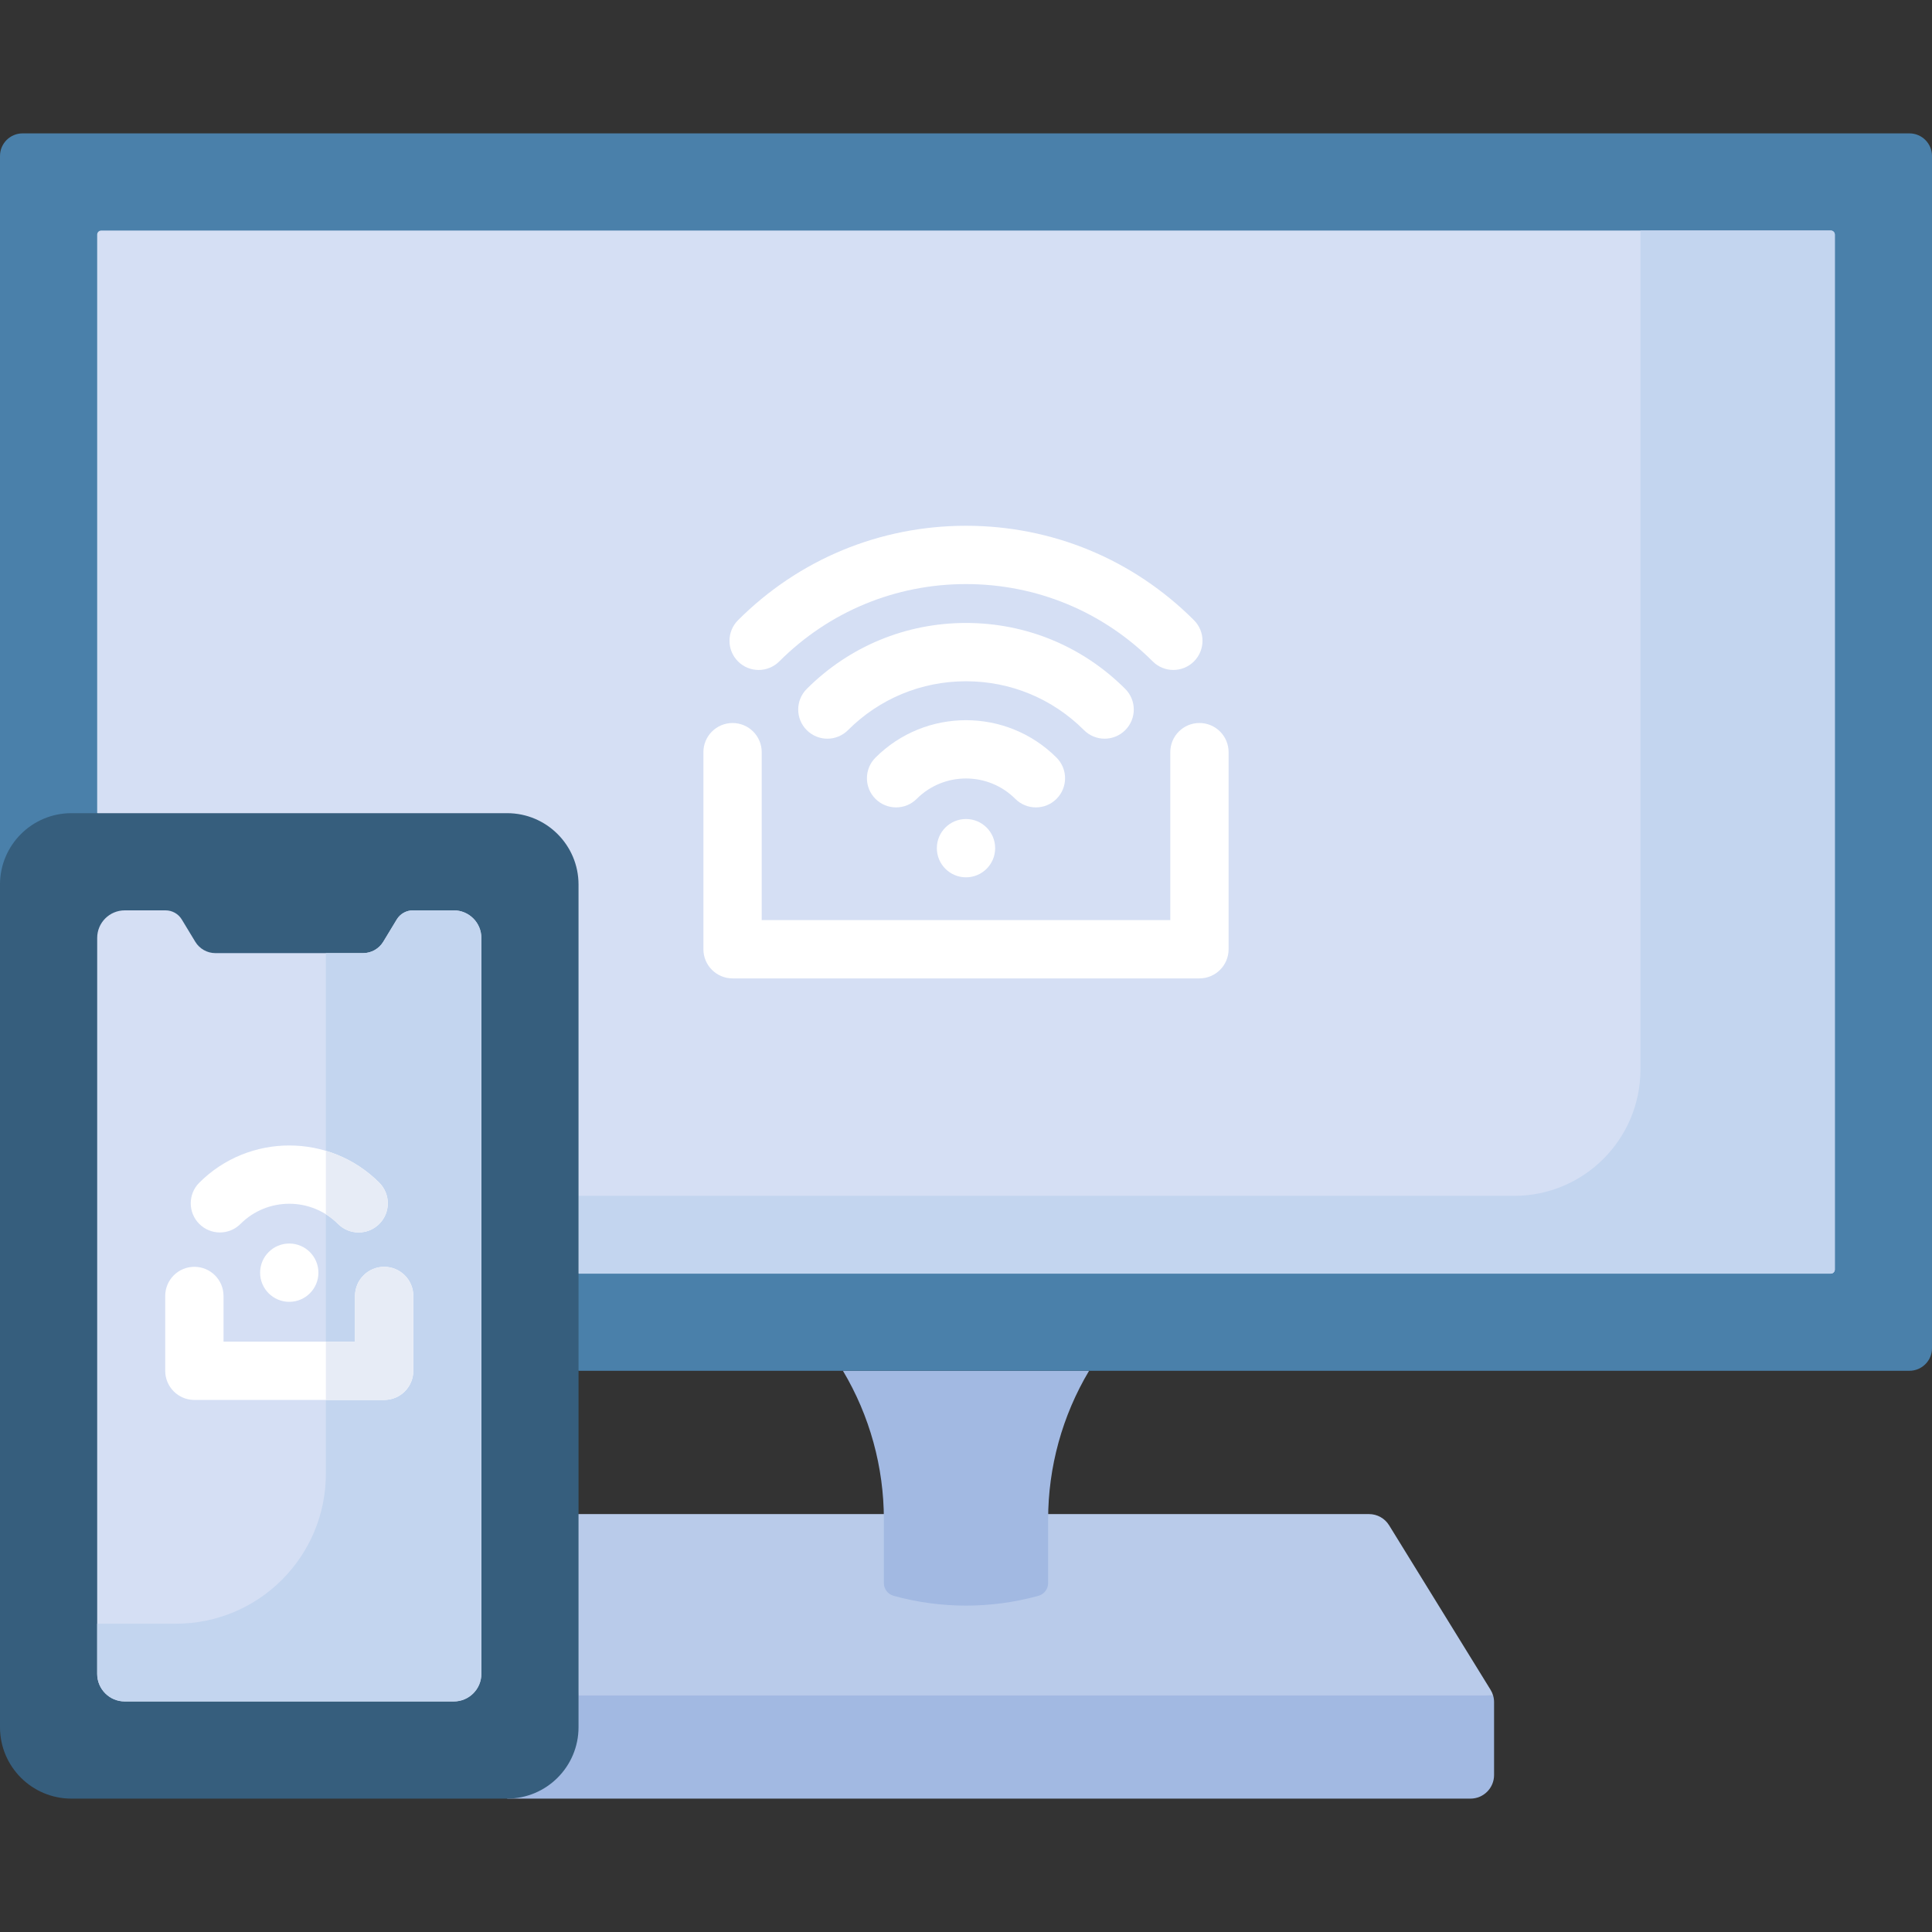 <svg id="Capa_1" enable-background="new 0 0 512 512" height="512" viewBox="0 0 512 512" width="512" xmlns="http://www.w3.org/2000/svg"><rect x="0" y="0" width="512" height="512" fill="#333333" stroke="none"/><g><path d="m395.688 449.322-242.371-23.816-18.923 51.148h255.296c3.455 0 6.256-2.801 6.256-6.256v-19.302c0-.604-.089-1.201-.258-1.774z" fill="#a2b9e2"/><path d="m153.317 449.322h242.371c-.156-.528-.381-1.036-.674-1.51l-26.886-43.592c-1.139-1.847-3.154-2.972-5.324-2.972h-218.053z" fill="#b9cbea"/><path d="m275.187 422.907c-12.557 3.465-25.817 3.465-38.374 0-1.523-.42-2.578-1.806-2.578-3.385v-16.864c0-13.867-3.749-27.475-10.85-39.386h65.23c-7.101 11.91-10.85 25.519-10.85 39.386v16.864c0 1.58-1.055 2.965-2.578 3.385z" fill="#a2b9e2"/><path d="m506.016 35.347h-500.031c-3.305 0-5.985 2.679-5.985 5.985v193.091c0-10.451 153.317 128.849 153.317 128.849h352.698c3.306 0 5.985-2.68 5.985-5.985v-315.957c0-3.304-2.679-5.983-5.984-5.983z" fill="#4a80aa"/><path d="m485.178 61.101h-458.356c-.59 0-1.068.478-1.068 1.068v153.331l127.562 122.018h331.861c.59 0 1.068-.478 1.068-1.068v-274.281c0-.59-.478-1.068-1.067-1.068z" fill="#d5dff4"/><path d="m485.178 61.101h-50.441v222.323c0 18.496-14.994 33.49-33.49 33.49h-247.93v20.604h331.861c.59 0 1.068-.478 1.068-1.068v-274.281c-.001-.59-.479-1.068-1.068-1.068z" fill="#c3d5ef"/><g fill="#fff"><path d="m317.864 259.284h-123.728c-4.267 0-7.726-3.459-7.726-7.726v-52.226c0-4.267 3.459-7.726 7.726-7.726s7.726 3.459 7.726 7.726v44.499h108.276v-44.503c0-4.267 3.459-7.726 7.726-7.726s7.726 3.459 7.726 7.726v52.229c.001 4.267-3.458 7.727-7.726 7.727z"/><circle cx="256" cy="224.773" r="7.726"/><path d="m219.26 195.76c-1.977 0-3.955-.754-5.463-2.263-3.018-3.018-3.018-7.909 0-10.927 11.273-11.272 26.261-17.48 42.203-17.48 15.941 0 30.929 6.207 42.201 17.479 3.018 3.017 3.018 7.909.001 10.927-3.016 3.018-7.908 3.018-10.927.001-8.355-8.353-19.462-12.954-31.276-12.954s-22.922 4.601-31.277 12.955c-1.507 1.508-3.485 2.262-5.462 2.262z"/><path d="m274.528 213.971c-1.977 0-3.955-.754-5.463-2.263-7.206-7.204-18.926-7.204-26.13-.001-3.017 3.017-7.909 3.018-10.927 0s-3.017-7.909 0-10.927c13.228-13.228 34.752-13.228 47.982-.001 3.018 3.017 3.018 7.909.001 10.927-1.508 1.51-3.486 2.265-5.463 2.265z"/><path d="m201.049 177.548c-1.977 0-3.955-.754-5.463-2.263-3.018-3.018-3.018-7.909 0-10.927 16.137-16.137 37.593-25.024 60.414-25.024 22.818 0 44.273 8.886 60.411 25.021 3.018 3.017 3.018 7.909.001 10.927-3.015 3.017-7.907 3.019-10.927.001-13.22-13.217-30.795-20.495-49.486-20.495-18.694 0-36.269 7.28-49.487 20.497-1.508 1.509-3.485 2.263-5.463 2.263z"/></g><path d="m134.393 476.653h-115.47c-10.451 0-18.923-8.472-18.923-18.923v-223.307c0-10.451 8.472-18.923 18.923-18.923h115.47c10.451 0 18.923 8.472 18.923 18.923v223.307c.001 10.451-8.472 18.923-18.923 18.923z" fill="#365e7d"/><path d="m120.256 241.255h-10.822c-1.754 0-3.381.917-4.289 2.417l-3.574 5.902c-1.132 1.87-3.16 3.013-5.346 3.013h-39.133c-2.186 0-4.214-1.143-5.346-3.013l-3.574-5.902c-.909-1.5-2.535-2.417-4.289-2.417h-10.823c-4.035 0-7.305 3.271-7.305 7.305v195.034c0 4.035 3.271 7.305 7.305 7.305h87.197c4.035 0 7.305-3.271 7.305-7.305v-195.034c0-4.035-3.271-7.305-7.306-7.305z" fill="#d5dff4"/><path d="m120.256 241.255h-10.822c-1.754 0-3.381.917-4.289 2.417l-3.574 5.902c-1.132 1.87-3.16 3.013-5.346 3.013h-9.87v137.981c0 21.941-17.787 39.728-39.728 39.728h-20.872v13.298c0 4.035 3.271 7.305 7.305 7.305h87.197c4.035 0 7.305-3.271 7.305-7.305v-195.034c0-4.035-3.271-7.305-7.306-7.305z" fill="#c3d5ef"/><path d="m101.807 370.999h-50.298c-4.267 0-7.726-3.459-7.726-7.726v-19.829c0-4.267 3.459-7.726 7.726-7.726s7.726 3.459 7.726 7.726v12.103h34.846v-12.103c0-4.267 3.459-7.726 7.726-7.726s7.726 3.459 7.726 7.726v19.829c.001 4.266-3.459 7.726-7.726 7.726zm-25.149-41.453c-4.267 0-7.726 3.459-7.726 7.726s3.459 7.726 7.726 7.726 7.726-3.459 7.726-7.726-3.459-7.726-7.726-7.726zm-12.921-5.195c7.125-7.125 18.718-7.125 25.843 0 3.017 3.018 7.909 3.017 10.927 0 3.018-3.018 3.017-7.909 0-10.927-13.15-13.15-34.547-13.149-47.696 0-3.018 3.017-3.018 7.909 0 10.927 1.509 1.509 3.486 2.263 5.463 2.263s3.954-.755 5.463-2.263z" fill="#fff"/><path d="m89.58 324.351c-.996-.996-2.079-1.853-3.225-2.57v-16.805c5.184 1.547 10.066 4.363 14.152 8.449 3.017 3.017 3.018 7.909 0 10.927-3.018 3.016-7.91 3.017-10.927-.001zm12.227 11.366c-4.267 0-7.726 3.459-7.726 7.726v12.103h-7.726v15.453h15.453c4.267 0 7.726-3.459 7.726-7.726v-19.829c0-4.268-3.46-7.727-7.727-7.727z" fill="#e7ecf6"/></g></svg>